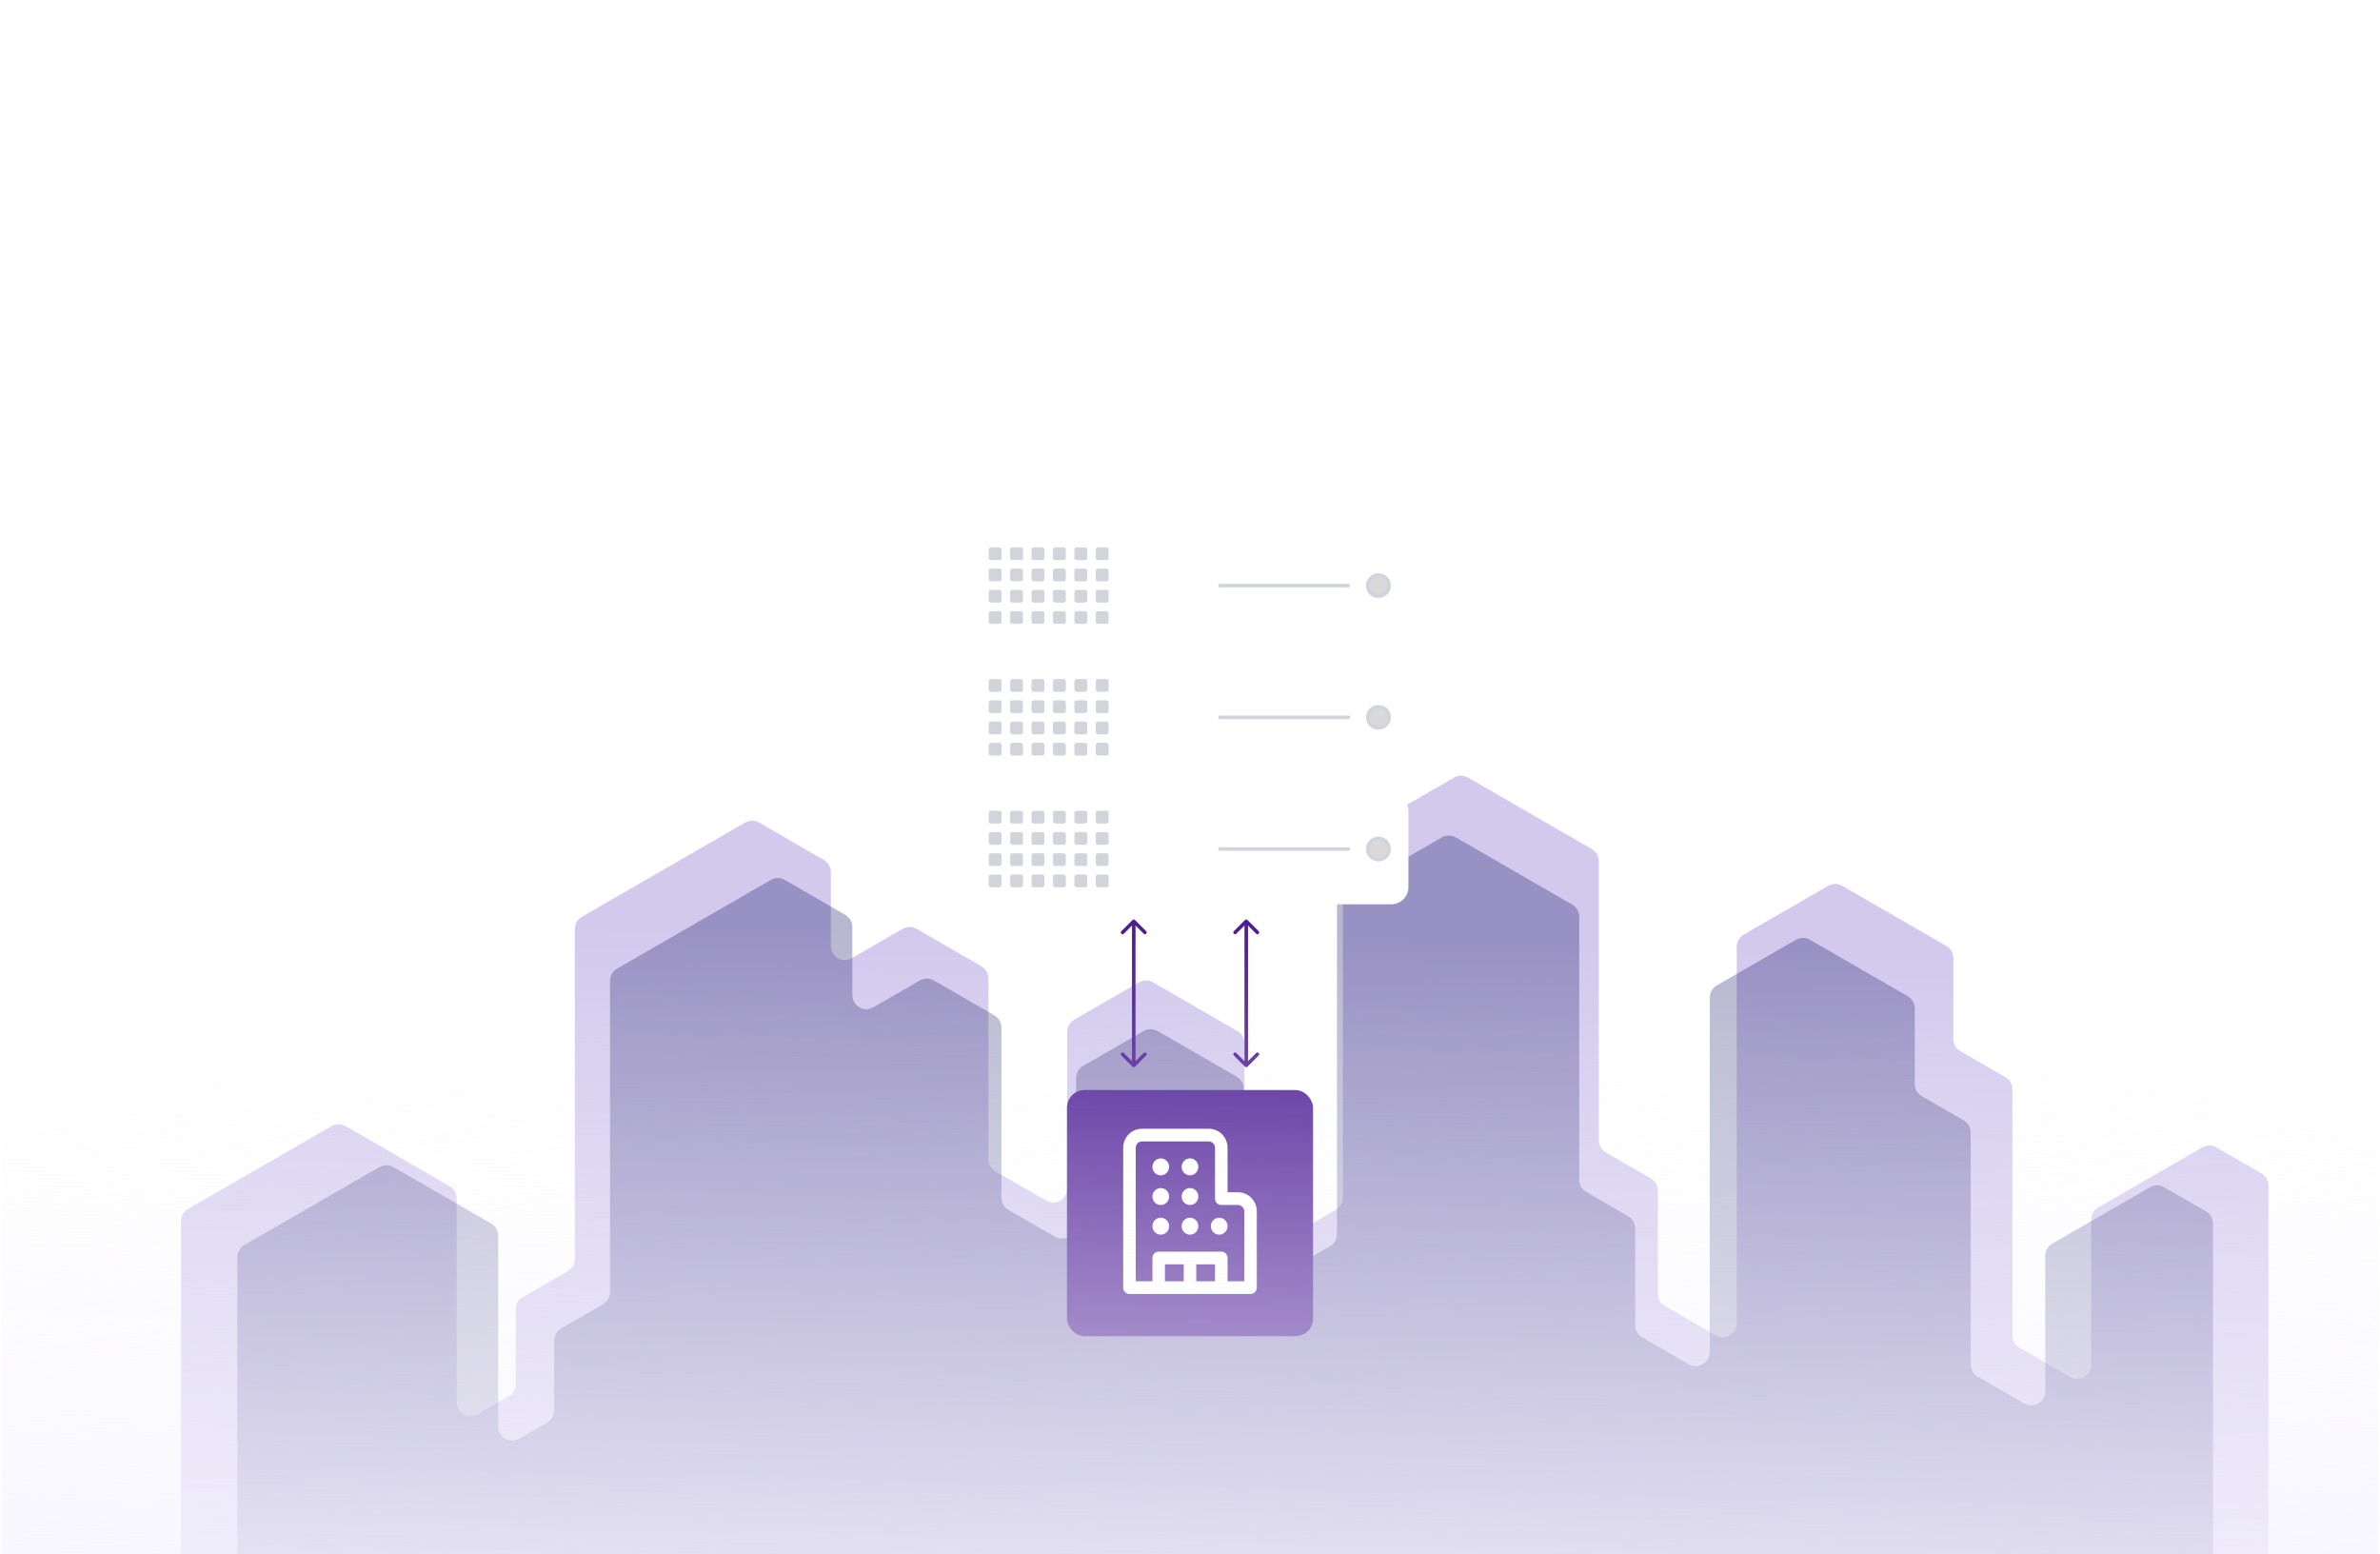 <svg width="677" height="442" viewBox="0 0 677 442" fill="none" xmlns="http://www.w3.org/2000/svg">
<mask id="mask0_6799_7013" style="mask-type:alpha" maskUnits="userSpaceOnUse" x="0" y="0" width="677" height="442">
<rect x="1" y="0.5" width="675" height="441" rx="9.5" fill="#F3F4F6" stroke="#D1D5DB"/>
</mask>
<g mask="url(#mask0_6799_7013)">
</g>
<g clip-path="url(#clip0_6799_7013)">
<path d="M0.5 332.423C0.5 327.952 3.353 324.061 7.667 322.886C44.158 312.948 212.146 269 329.219 269C446.748 269 630.307 313.292 669.134 323.001C673.553 324.106 676.5 328.048 676.5 332.604V478C676.5 483.523 672.023 488 666.5 488H10.5C4.977 488 0.5 483.523 0.5 478V332.423Z" fill="url(#paint0_linear_6799_7013)"/>
</g>
<path d="M55.5 618.523C53.291 618.523 51.5 616.732 51.5 614.523V347.298C51.5 345.869 52.262 344.549 53.499 343.834L94.301 320.263C95.539 319.549 97.064 319.548 98.302 320.263L127.908 337.354C129.146 338.069 129.909 339.389 129.909 340.818V398.705C129.909 401.784 133.242 403.709 135.908 402.169L144.712 397.087C145.95 396.372 146.712 395.052 146.712 393.623V372.373C146.712 370.944 147.474 369.624 148.71 368.909L161.518 361.506C162.754 360.791 163.516 359.471 163.516 358.043V264.202C163.516 262.773 164.279 261.452 165.517 260.738L211.94 233.945C213.178 233.231 214.702 233.231 215.94 233.946L234.341 244.57C235.578 245.285 236.341 246.605 236.341 248.034V269.017C236.341 272.095 239.673 274.02 242.34 272.481L256.754 264.163C257.992 263.449 259.516 263.449 260.754 264.164L279.155 274.788C280.392 275.503 281.155 276.823 281.155 278.252V329.691C281.155 331.121 281.919 332.443 283.159 333.157L297.572 341.458C300.239 342.993 303.568 341.069 303.568 337.991V293.459C303.568 292.03 304.331 290.709 305.568 289.995L323.969 279.37C325.207 278.656 326.731 278.656 327.969 279.37L351.979 293.228C353.217 293.943 353.979 295.263 353.979 296.693V352.138C353.979 355.217 357.312 357.142 359.979 355.603L379.99 344.053C381.227 343.338 381.99 342.018 381.99 340.588V241.71C381.99 240.281 382.752 238.961 383.99 238.246L413.597 221.155C414.835 220.44 416.36 220.44 417.597 221.155L452.802 241.48C454.039 242.194 454.802 243.515 454.802 244.944V324.291C454.802 325.72 455.564 327.041 456.802 327.756L469.605 335.147C470.843 335.861 471.605 337.182 471.605 338.611V368.001C471.605 369.431 472.368 370.751 473.606 371.466L488.02 379.783C490.686 381.322 494.019 379.398 494.019 376.319V269.254C494.019 267.824 494.781 266.504 496.019 265.789L520.03 251.931C521.267 251.216 522.792 251.216 524.029 251.931L553.637 269.023C554.874 269.737 555.637 271.058 555.637 272.487V295.489C555.637 296.918 556.399 298.238 557.637 298.953L570.44 306.344C571.678 307.059 572.44 308.379 572.44 309.808V379.806C572.44 381.235 573.203 382.556 574.44 383.27L588.841 391.585C591.508 393.125 594.841 391.2 594.841 388.121V346.87C594.841 345.441 595.604 344.12 596.842 343.406L626.462 326.313C627.699 325.599 629.224 325.599 630.461 326.314L643.265 333.705C644.503 334.42 645.265 335.74 645.265 337.169V614.523C645.265 616.732 643.474 618.523 641.265 618.523H55.5Z" fill="#EBE1FF"/>
<path d="M55.5 618.523C53.291 618.523 51.5 616.732 51.5 614.523V347.298C51.5 345.869 52.262 344.549 53.499 343.834L94.301 320.263C95.539 319.549 97.064 319.548 98.302 320.263L127.908 337.354C129.146 338.069 129.909 339.389 129.909 340.818V398.705C129.909 401.784 133.242 403.709 135.908 402.169L144.712 397.087C145.95 396.372 146.712 395.052 146.712 393.623V372.373C146.712 370.944 147.474 369.624 148.71 368.909L161.518 361.506C162.754 360.791 163.516 359.471 163.516 358.043V264.202C163.516 262.773 164.279 261.452 165.517 260.738L211.94 233.945C213.178 233.231 214.702 233.231 215.94 233.946L234.341 244.57C235.578 245.285 236.341 246.605 236.341 248.034V269.017C236.341 272.095 239.673 274.02 242.34 272.481L256.754 264.163C257.992 263.449 259.516 263.449 260.754 264.164L279.155 274.788C280.392 275.503 281.155 276.823 281.155 278.252V329.691C281.155 331.121 281.919 332.443 283.159 333.157L297.572 341.458C300.239 342.993 303.568 341.069 303.568 337.991V293.459C303.568 292.03 304.331 290.709 305.568 289.995L323.969 279.37C325.207 278.656 326.731 278.656 327.969 279.37L351.979 293.228C353.217 293.943 353.979 295.263 353.979 296.693V352.138C353.979 355.217 357.312 357.142 359.979 355.603L379.99 344.053C381.227 343.338 381.99 342.018 381.99 340.588V241.71C381.99 240.281 382.752 238.961 383.99 238.246L413.597 221.155C414.835 220.44 416.36 220.44 417.597 221.155L452.802 241.48C454.039 242.194 454.802 243.515 454.802 244.944V324.291C454.802 325.72 455.564 327.041 456.802 327.756L469.605 335.147C470.843 335.861 471.605 337.182 471.605 338.611V368.001C471.605 369.431 472.368 370.751 473.606 371.466L488.02 379.783C490.686 381.322 494.019 379.398 494.019 376.319V269.254C494.019 267.824 494.781 266.504 496.019 265.789L520.03 251.931C521.267 251.216 522.792 251.216 524.029 251.931L553.637 269.023C554.874 269.737 555.637 271.058 555.637 272.487V295.489C555.637 296.918 556.399 298.238 557.637 298.953L570.44 306.344C571.678 307.059 572.44 308.379 572.44 309.808V379.806C572.44 381.235 573.203 382.556 574.44 383.27L588.841 391.585C591.508 393.125 594.841 391.2 594.841 388.121V346.87C594.841 345.441 595.604 344.12 596.842 343.406L626.462 326.313C627.699 325.599 629.224 325.599 630.461 326.314L643.265 333.705C644.503 334.42 645.265 335.74 645.265 337.169V614.523C645.265 616.732 643.474 618.523 641.265 618.523H55.5Z" fill="#111061" fill-opacity="0.11"/>
<path d="M71.5 614C69.291 614 67.5 612.209 67.5 610V357.548C67.5 356.119 68.262 354.798 69.5 354.084L107.905 331.91C109.142 331.196 110.667 331.195 111.904 331.909L139.713 347.954C140.951 348.669 141.714 349.989 141.714 351.419V405.681C141.714 408.76 145.046 410.685 147.713 409.146L155.618 404.585C156.856 403.871 157.619 402.55 157.619 401.121V381.269C157.619 379.84 158.381 378.52 159.618 377.805L171.524 370.926C172.761 370.211 173.523 368.891 173.523 367.463V278.94C173.523 277.511 174.286 276.19 175.525 275.475L219.251 250.253C220.488 249.54 222.012 249.54 223.249 250.254L240.451 260.181C241.689 260.896 242.452 262.216 242.452 263.646V282.997C242.452 286.076 245.784 288 248.45 286.462L261.668 278.839C262.905 278.126 264.428 278.126 265.665 278.84L282.868 288.767C284.106 289.482 284.869 290.802 284.869 292.232V340.641C284.869 342.072 285.633 343.394 286.873 344.108L300.088 351.714C302.755 353.249 306.083 351.324 306.083 348.247V306.617C306.083 305.188 306.846 303.867 308.084 303.152L325.287 293.225C326.524 292.511 328.047 292.511 329.285 293.225L351.796 306.211C353.035 306.926 353.797 308.247 353.797 309.676V361.63C353.797 364.708 357.13 366.633 359.796 365.094L378.308 354.415C379.547 353.701 380.309 352.38 380.309 350.95V257.663C380.309 256.234 381.072 254.913 382.31 254.199L410.12 238.153C411.357 237.44 412.881 237.44 414.118 238.154L447.225 257.257C448.463 257.972 449.226 259.293 449.226 260.722V335.534C449.226 336.963 449.989 338.284 451.227 338.998L463.13 345.866C464.368 346.58 465.131 347.901 465.131 349.33V376.883C465.131 378.313 465.894 379.634 467.132 380.348L480.347 387.969C483.013 389.507 486.345 387.583 486.345 384.504V283.719C486.345 282.289 487.108 280.968 488.346 280.254L510.858 267.267C512.095 266.554 513.619 266.554 514.856 267.268L542.666 283.313C543.904 284.027 544.667 285.348 544.667 286.778V308.286C544.667 309.716 545.429 311.037 546.668 311.751L558.57 318.619C559.808 319.333 560.571 320.654 560.571 322.083V388.05C560.571 389.48 561.334 390.8 562.572 391.515L575.774 399.133C578.441 400.672 581.773 398.748 581.773 395.669V357.144C581.773 355.714 582.537 354.393 583.775 353.679L611.596 337.633C612.833 336.92 614.357 336.92 615.594 337.633L627.499 344.502C628.737 345.217 629.5 346.537 629.5 347.967V610C629.5 612.209 627.709 614 625.5 614H71.5Z" fill="#111061" fill-opacity="0.3"/>
<rect x="303.5" y="310" width="70" height="70" rx="5" fill="#4C1D95"/>
<path d="M330.186 329.436C328.874 329.436 327.811 330.515 327.811 331.846C327.811 333.177 328.874 334.256 330.186 334.256C331.497 334.256 332.56 333.177 332.56 331.846C332.56 330.515 331.497 329.436 330.186 329.436ZM327.811 348.718C327.811 347.387 328.874 346.308 330.186 346.308C331.497 346.308 332.56 347.387 332.56 348.718C332.56 350.049 331.497 351.128 330.186 351.128C328.874 351.128 327.811 350.049 327.811 348.718ZM330.186 337.872C328.874 337.872 327.811 338.951 327.811 340.282C327.811 341.613 328.874 342.692 330.186 342.692C331.497 342.692 332.56 341.613 332.56 340.282C332.56 338.951 331.497 337.872 330.186 337.872ZM336.122 331.846C336.122 330.515 337.185 329.436 338.497 329.436C339.808 329.436 340.871 330.515 340.871 331.846C340.871 333.177 339.808 334.256 338.497 334.256C337.185 334.256 336.122 333.177 336.122 331.846ZM338.497 346.308C337.185 346.308 336.122 347.387 336.122 348.718C336.122 350.049 337.185 351.128 338.497 351.128C339.808 351.128 340.871 350.049 340.871 348.718C340.871 347.387 339.808 346.308 338.497 346.308ZM344.433 348.718C344.433 347.387 345.496 346.308 346.808 346.308C348.119 346.308 349.182 347.387 349.182 348.718C349.182 350.049 348.119 351.128 346.808 351.128C345.496 351.128 344.433 350.049 344.433 348.718ZM338.497 337.872C337.185 337.872 336.122 338.951 336.122 340.282C336.122 341.613 337.185 342.692 338.497 342.692C339.808 342.692 340.871 341.613 340.871 340.282C340.871 338.951 339.808 337.872 338.497 337.872ZM324.843 321C321.892 321 319.5 323.428 319.5 326.423V366.192C319.5 367.191 320.297 368 321.281 368H355.719C356.703 368 357.5 367.191 357.5 366.192V344.498C357.5 341.503 355.108 339.075 352.157 339.075H349.182V326.423C349.182 323.428 346.79 321 343.839 321H324.843ZM323.062 326.423C323.062 325.425 323.859 324.615 324.843 324.615H343.839C344.823 324.615 345.62 325.425 345.62 326.423V340.883C345.62 341.881 346.418 342.691 347.401 342.691H352.157C353.141 342.691 353.938 343.5 353.938 344.498V364.385H349.182V357.756C349.182 356.758 348.385 355.949 347.401 355.949H329.592C328.608 355.949 327.811 356.758 327.811 357.756V364.385H323.062V326.423ZM345.62 359.564V364.385H340.278V359.564H345.62ZM336.716 359.564V364.385H331.373V359.564H336.716Z" fill="white"/>
<g clip-path="url(#clip1_6799_7013)">
<g filter="url(#filter0_d_6799_7013)">
<path d="M281.247 257.166L395.756 257.166C398.447 257.166 400.629 255.002 400.629 252.333L400.629 230.583C400.629 227.913 398.447 225.749 395.756 225.749L281.247 225.749C278.556 225.749 276.374 227.913 276.374 230.583L276.374 252.333C276.374 255.002 278.556 257.166 281.247 257.166Z" fill="white"/>
<path d="M392.103 238.437C390.421 238.437 389.058 239.789 389.058 241.458C389.058 243.126 390.421 244.479 392.103 244.479C393.785 244.479 395.148 243.126 395.148 241.458C395.148 239.789 393.785 238.437 392.103 238.437Z" fill="#D9D9D9" stroke="#D1D5DB"/>
<path d="M383.574 241.457L347.029 241.457" stroke="#D1D5DB" stroke-linecap="round"/>
<path d="M312.31 252.332L314.746 252.332C315.083 252.332 315.355 252.062 315.355 251.728L315.355 249.311C315.355 248.978 315.083 248.707 314.746 248.707L312.31 248.707C311.974 248.707 311.701 248.978 311.701 249.311L311.701 251.728C311.701 252.062 311.974 252.332 312.31 252.332Z" fill="#D1D5DB"/>
<path d="M306.22 252.332L308.657 252.332C308.993 252.332 309.266 252.062 309.266 251.728L309.266 249.311C309.266 248.978 308.993 248.707 308.657 248.707L306.22 248.707C305.884 248.707 305.611 248.978 305.611 249.311L305.611 251.728C305.611 252.062 305.884 252.332 306.22 252.332Z" fill="#D1D5DB"/>
<path d="M300.13 252.332L302.567 252.332C302.903 252.332 303.176 252.062 303.176 251.728L303.176 249.311C303.176 248.978 302.903 248.707 302.567 248.707L300.13 248.707C299.794 248.707 299.521 248.978 299.521 249.311L299.521 251.728C299.521 252.062 299.794 252.332 300.13 252.332Z" fill="#D1D5DB"/>
<path d="M294.037 252.332L296.473 252.332C296.809 252.332 297.082 252.062 297.082 251.728L297.082 249.311C297.082 248.978 296.809 248.707 296.473 248.707L294.037 248.707C293.7 248.707 293.427 248.978 293.427 249.311L293.427 251.728C293.427 252.062 293.7 252.332 294.037 252.332Z" fill="#D1D5DB"/>
<path d="M287.947 252.332L290.383 252.332C290.719 252.332 290.992 252.062 290.992 251.728L290.992 249.311C290.992 248.978 290.719 248.707 290.383 248.707L287.947 248.707C287.61 248.707 287.338 248.978 287.338 249.311L287.338 251.728C287.338 252.062 287.61 252.332 287.947 252.332Z" fill="#D1D5DB"/>
<path d="M281.857 252.332L284.293 252.332C284.63 252.332 284.902 252.062 284.902 251.728L284.902 249.311C284.902 248.978 284.63 248.707 284.293 248.707L281.857 248.707C281.52 248.707 281.248 248.978 281.248 249.311L281.248 251.728C281.248 252.062 281.52 252.332 281.857 252.332Z" fill="#D1D5DB"/>
<path d="M312.31 246.291L314.746 246.291C315.083 246.291 315.355 246.021 315.355 245.687L315.355 243.27C315.355 242.937 315.083 242.666 314.746 242.666L312.31 242.666C311.974 242.666 311.701 242.937 311.701 243.27L311.701 245.687C311.701 246.021 311.974 246.291 312.31 246.291Z" fill="#D1D5DB"/>
<path d="M306.22 246.291L308.657 246.291C308.993 246.291 309.266 246.021 309.266 245.687L309.266 243.27C309.266 242.937 308.993 242.666 308.657 242.666L306.22 242.666C305.884 242.666 305.611 242.937 305.611 243.27L305.611 245.687C305.611 246.021 305.884 246.291 306.22 246.291Z" fill="#D1D5DB"/>
<path d="M300.13 246.291L302.567 246.291C302.903 246.291 303.176 246.021 303.176 245.687L303.176 243.27C303.176 242.937 302.903 242.666 302.567 242.666L300.13 242.666C299.794 242.666 299.521 242.937 299.521 243.27L299.521 245.687C299.521 246.021 299.794 246.291 300.13 246.291Z" fill="#D1D5DB"/>
<path d="M294.037 246.291L296.473 246.291C296.809 246.291 297.082 246.021 297.082 245.687L297.082 243.27C297.082 242.937 296.809 242.666 296.473 242.666L294.037 242.666C293.7 242.666 293.427 242.937 293.427 243.27L293.427 245.687C293.427 246.021 293.7 246.291 294.037 246.291Z" fill="#D1D5DB"/>
<path d="M287.947 246.291L290.383 246.291C290.719 246.291 290.992 246.021 290.992 245.687L290.992 243.27C290.992 242.937 290.719 242.666 290.383 242.666L287.947 242.666C287.61 242.666 287.338 242.937 287.338 243.27L287.338 245.687C287.338 246.021 287.61 246.291 287.947 246.291Z" fill="#D1D5DB"/>
<path d="M281.857 246.291L284.293 246.291C284.63 246.291 284.902 246.021 284.902 245.687L284.902 243.27C284.902 242.937 284.63 242.666 284.293 242.666L281.857 242.666C281.52 242.666 281.248 242.937 281.248 243.27L281.248 245.687C281.248 246.021 281.52 246.291 281.857 246.291Z" fill="#D1D5DB"/>
<path d="M312.31 240.25L314.746 240.25C315.083 240.25 315.355 239.98 315.355 239.646L315.355 237.229C315.355 236.895 315.083 236.625 314.746 236.625L312.31 236.625C311.974 236.625 311.701 236.895 311.701 237.229L311.701 239.646C311.701 239.98 311.974 240.25 312.31 240.25Z" fill="#D1D5DB"/>
<path d="M306.22 240.25L308.657 240.25C308.993 240.25 309.266 239.98 309.266 239.646L309.266 237.229C309.266 236.895 308.993 236.625 308.657 236.625L306.22 236.625C305.884 236.625 305.611 236.895 305.611 237.229L305.611 239.646C305.611 239.98 305.884 240.25 306.22 240.25Z" fill="#D1D5DB"/>
<path d="M300.13 240.25L302.567 240.25C302.903 240.25 303.176 239.98 303.176 239.646L303.176 237.229C303.176 236.895 302.903 236.625 302.567 236.625L300.13 236.625C299.794 236.625 299.521 236.895 299.521 237.229L299.521 239.646C299.521 239.98 299.794 240.25 300.13 240.25Z" fill="#D1D5DB"/>
<path d="M294.037 240.25L296.473 240.25C296.809 240.25 297.082 239.98 297.082 239.646L297.082 237.229C297.082 236.895 296.809 236.625 296.473 236.625L294.037 236.625C293.7 236.625 293.427 236.895 293.427 237.229L293.427 239.646C293.427 239.98 293.7 240.25 294.037 240.25Z" fill="#D1D5DB"/>
<path d="M287.947 240.25L290.383 240.25C290.719 240.25 290.992 239.98 290.992 239.646L290.992 237.229C290.992 236.895 290.719 236.625 290.383 236.625L287.947 236.625C287.61 236.625 287.338 236.895 287.338 237.229L287.338 239.646C287.338 239.98 287.61 240.25 287.947 240.25Z" fill="#D1D5DB"/>
<path d="M281.857 240.25L284.293 240.25C284.63 240.25 284.902 239.98 284.902 239.646L284.902 237.229C284.902 236.895 284.63 236.625 284.293 236.625L281.857 236.625C281.52 236.625 281.248 236.895 281.248 237.229L281.248 239.646C281.248 239.98 281.52 240.25 281.857 240.25Z" fill="#D1D5DB"/>
<path d="M312.31 234.207L314.746 234.207C315.083 234.207 315.355 233.937 315.355 233.603L315.355 231.186C315.355 230.853 315.083 230.582 314.746 230.582L312.31 230.582C311.974 230.582 311.701 230.853 311.701 231.186L311.701 233.603C311.701 233.937 311.974 234.207 312.31 234.207Z" fill="#D1D5DB"/>
<path d="M306.22 234.207L308.657 234.207C308.993 234.207 309.266 233.937 309.266 233.603L309.266 231.186C309.266 230.853 308.993 230.582 308.657 230.582L306.22 230.582C305.884 230.582 305.611 230.853 305.611 231.186L305.611 233.603C305.611 233.937 305.884 234.207 306.22 234.207Z" fill="#D1D5DB"/>
<path d="M300.13 234.207L302.567 234.207C302.903 234.207 303.176 233.937 303.176 233.603L303.176 231.186C303.176 230.853 302.903 230.582 302.567 230.582L300.13 230.582C299.794 230.582 299.521 230.853 299.521 231.186L299.521 233.603C299.521 233.937 299.794 234.207 300.13 234.207Z" fill="#D1D5DB"/>
<path d="M294.037 234.207L296.473 234.207C296.809 234.207 297.082 233.937 297.082 233.603L297.082 231.186C297.082 230.853 296.809 230.582 296.473 230.582L294.037 230.582C293.7 230.582 293.427 230.853 293.427 231.186L293.427 233.603C293.427 233.937 293.7 234.207 294.037 234.207Z" fill="#D1D5DB"/>
<path d="M287.947 234.207L290.383 234.207C290.719 234.207 290.992 233.937 290.992 233.603L290.992 231.186C290.992 230.853 290.719 230.582 290.383 230.582L287.947 230.582C287.61 230.582 287.338 230.853 287.338 231.186L287.338 233.603C287.338 233.937 287.61 234.207 287.947 234.207Z" fill="#D1D5DB"/>
<path d="M281.857 234.207L284.293 234.207C284.63 234.207 284.902 233.937 284.902 233.603L284.902 231.186C284.902 230.853 284.63 230.582 284.293 230.582L281.857 230.582C281.52 230.582 281.248 230.853 281.248 231.186L281.248 233.603C281.248 233.937 281.52 234.207 281.857 234.207Z" fill="#D1D5DB"/>
</g>
<g filter="url(#filter1_d_6799_7013)">
<path d="M281.247 219.709L395.756 219.709C398.447 219.709 400.629 217.545 400.629 214.876L400.629 193.126C400.629 190.456 398.447 188.292 395.756 188.292L281.247 188.292C278.556 188.292 276.374 190.456 276.374 193.126L276.374 214.876C276.374 217.545 278.556 219.709 281.247 219.709Z" fill="white"/>
<path d="M392.103 200.98C390.421 200.98 389.058 202.332 389.058 204.001C389.058 205.669 390.421 207.021 392.103 207.021C393.785 207.021 395.148 205.669 395.148 204.001C395.148 202.332 393.785 200.98 392.103 200.98Z" fill="#D9D9D9" stroke="#D1D5DB"/>
<path d="M383.574 204L347.029 204" stroke="#D1D5DB" stroke-linecap="round"/>
<path d="M312.31 214.875L314.746 214.875C315.083 214.875 315.355 214.605 315.355 214.271L315.355 211.854C315.355 211.52 315.083 211.25 314.746 211.25L312.31 211.25C311.974 211.25 311.701 211.52 311.701 211.854L311.701 214.271C311.701 214.605 311.974 214.875 312.31 214.875Z" fill="#D1D5DB"/>
<path d="M306.22 214.875L308.657 214.875C308.993 214.875 309.266 214.605 309.266 214.271L309.266 211.854C309.266 211.52 308.993 211.25 308.657 211.25L306.22 211.25C305.884 211.25 305.611 211.52 305.611 211.854L305.611 214.271C305.611 214.605 305.884 214.875 306.22 214.875Z" fill="#D1D5DB"/>
<path d="M300.13 214.875L302.567 214.875C302.903 214.875 303.176 214.605 303.176 214.271L303.176 211.854C303.176 211.52 302.903 211.25 302.567 211.25L300.13 211.25C299.794 211.25 299.521 211.52 299.521 211.854L299.521 214.271C299.521 214.605 299.794 214.875 300.13 214.875Z" fill="#D1D5DB"/>
<path d="M294.037 214.875L296.473 214.875C296.809 214.875 297.082 214.605 297.082 214.271L297.082 211.854C297.082 211.52 296.809 211.25 296.473 211.25L294.037 211.25C293.7 211.25 293.427 211.52 293.427 211.854L293.427 214.271C293.427 214.605 293.7 214.875 294.037 214.875Z" fill="#D1D5DB"/>
<path d="M287.947 214.875L290.383 214.875C290.719 214.875 290.992 214.605 290.992 214.271L290.992 211.854C290.992 211.52 290.719 211.25 290.383 211.25L287.947 211.25C287.61 211.25 287.338 211.52 287.338 211.854L287.338 214.271C287.338 214.605 287.61 214.875 287.947 214.875Z" fill="#D1D5DB"/>
<path d="M281.857 214.875L284.293 214.875C284.63 214.875 284.902 214.605 284.902 214.271L284.902 211.854C284.902 211.52 284.63 211.25 284.293 211.25L281.857 211.25C281.52 211.25 281.248 211.52 281.248 211.854L281.248 214.271C281.248 214.605 281.52 214.875 281.857 214.875Z" fill="#D1D5DB"/>
<path d="M312.31 208.834L314.746 208.834C315.083 208.834 315.355 208.563 315.355 208.23L315.355 205.813C315.355 205.479 315.083 205.209 314.746 205.209L312.31 205.209C311.974 205.209 311.701 205.479 311.701 205.813L311.701 208.23C311.701 208.563 311.974 208.834 312.31 208.834Z" fill="#D1D5DB"/>
<path d="M306.22 208.834L308.657 208.834C308.993 208.834 309.266 208.563 309.266 208.23L309.266 205.813C309.266 205.479 308.993 205.209 308.657 205.209L306.22 205.209C305.884 205.209 305.611 205.479 305.611 205.813L305.611 208.23C305.611 208.563 305.884 208.834 306.22 208.834Z" fill="#D1D5DB"/>
<path d="M300.13 208.834L302.567 208.834C302.903 208.834 303.176 208.563 303.176 208.23L303.176 205.813C303.176 205.479 302.903 205.209 302.567 205.209L300.13 205.209C299.794 205.209 299.521 205.479 299.521 205.813L299.521 208.23C299.521 208.563 299.794 208.834 300.13 208.834Z" fill="#D1D5DB"/>
<path d="M294.037 208.834L296.473 208.834C296.809 208.834 297.082 208.563 297.082 208.23L297.082 205.813C297.082 205.479 296.809 205.209 296.473 205.209L294.037 205.209C293.7 205.209 293.427 205.479 293.427 205.813L293.427 208.23C293.427 208.563 293.7 208.834 294.037 208.834Z" fill="#D1D5DB"/>
<path d="M287.947 208.834L290.383 208.834C290.719 208.834 290.992 208.563 290.992 208.23L290.992 205.813C290.992 205.479 290.719 205.209 290.383 205.209L287.947 205.209C287.61 205.209 287.338 205.479 287.338 205.813L287.338 208.23C287.338 208.563 287.61 208.834 287.947 208.834Z" fill="#D1D5DB"/>
<path d="M281.857 208.834L284.293 208.834C284.63 208.834 284.902 208.563 284.902 208.23L284.902 205.813C284.902 205.479 284.63 205.209 284.293 205.209L281.857 205.209C281.52 205.209 281.248 205.479 281.248 205.813L281.248 208.23C281.248 208.563 281.52 208.834 281.857 208.834Z" fill="#D1D5DB"/>
<path d="M312.31 202.793L314.746 202.793C315.083 202.793 315.355 202.522 315.355 202.189L315.355 199.772C315.355 199.438 315.083 199.168 314.746 199.168L312.31 199.168C311.974 199.168 311.701 199.438 311.701 199.772L311.701 202.189C311.701 202.522 311.974 202.793 312.31 202.793Z" fill="#D1D5DB"/>
<path d="M306.22 202.793L308.657 202.793C308.993 202.793 309.266 202.522 309.266 202.189L309.266 199.772C309.266 199.438 308.993 199.168 308.657 199.168L306.22 199.168C305.884 199.168 305.611 199.438 305.611 199.772L305.611 202.189C305.611 202.522 305.884 202.793 306.22 202.793Z" fill="#D1D5DB"/>
<path d="M300.13 202.793L302.567 202.793C302.903 202.793 303.176 202.522 303.176 202.189L303.176 199.772C303.176 199.438 302.903 199.168 302.567 199.168L300.13 199.168C299.794 199.168 299.521 199.438 299.521 199.772L299.521 202.189C299.521 202.522 299.794 202.793 300.13 202.793Z" fill="#D1D5DB"/>
<path d="M294.037 202.793L296.473 202.793C296.809 202.793 297.082 202.522 297.082 202.189L297.082 199.772C297.082 199.438 296.809 199.168 296.473 199.168L294.037 199.168C293.7 199.168 293.427 199.438 293.427 199.772L293.427 202.189C293.427 202.522 293.7 202.793 294.037 202.793Z" fill="#D1D5DB"/>
<path d="M287.947 202.793L290.383 202.793C290.719 202.793 290.992 202.522 290.992 202.189L290.992 199.772C290.992 199.438 290.719 199.168 290.383 199.168L287.947 199.168C287.61 199.168 287.338 199.438 287.338 199.772L287.338 202.189C287.338 202.522 287.61 202.793 287.947 202.793Z" fill="#D1D5DB"/>
<path d="M281.857 202.793L284.293 202.793C284.63 202.793 284.902 202.522 284.902 202.189L284.902 199.772C284.902 199.438 284.63 199.168 284.293 199.168L281.857 199.168C281.52 199.168 281.248 199.438 281.248 199.772L281.248 202.189C281.248 202.522 281.52 202.793 281.857 202.793Z" fill="#D1D5DB"/>
<path d="M312.31 196.75L314.746 196.75C315.083 196.75 315.355 196.48 315.355 196.146L315.355 193.729C315.355 193.395 315.083 193.125 314.746 193.125L312.31 193.125C311.974 193.125 311.701 193.395 311.701 193.729L311.701 196.146C311.701 196.48 311.974 196.75 312.31 196.75Z" fill="#D1D5DB"/>
<path d="M306.22 196.75L308.657 196.75C308.993 196.75 309.266 196.48 309.266 196.146L309.266 193.729C309.266 193.395 308.993 193.125 308.657 193.125L306.22 193.125C305.884 193.125 305.611 193.395 305.611 193.729L305.611 196.146C305.611 196.48 305.884 196.75 306.22 196.75Z" fill="#D1D5DB"/>
<path d="M300.13 196.75L302.567 196.75C302.903 196.75 303.176 196.48 303.176 196.146L303.176 193.729C303.176 193.395 302.903 193.125 302.567 193.125L300.13 193.125C299.794 193.125 299.521 193.395 299.521 193.729L299.521 196.146C299.521 196.48 299.794 196.75 300.13 196.75Z" fill="#D1D5DB"/>
<path d="M294.037 196.75L296.473 196.75C296.809 196.75 297.082 196.48 297.082 196.146L297.082 193.729C297.082 193.395 296.809 193.125 296.473 193.125L294.037 193.125C293.7 193.125 293.427 193.395 293.427 193.729L293.427 196.146C293.427 196.48 293.7 196.75 294.037 196.75Z" fill="#D1D5DB"/>
<path d="M287.947 196.75L290.383 196.75C290.719 196.75 290.992 196.48 290.992 196.146L290.992 193.729C290.992 193.395 290.719 193.125 290.383 193.125L287.947 193.125C287.61 193.125 287.338 193.395 287.338 193.729L287.338 196.146C287.338 196.48 287.61 196.75 287.947 196.75Z" fill="#D1D5DB"/>
<path d="M281.857 196.75L284.293 196.75C284.63 196.75 284.902 196.48 284.902 196.146L284.902 193.729C284.902 193.395 284.63 193.125 284.293 193.125L281.857 193.125C281.52 193.125 281.248 193.395 281.248 193.729L281.248 196.146C281.248 196.48 281.52 196.75 281.857 196.75Z" fill="#D1D5DB"/>
</g>
<g filter="url(#filter2_d_6799_7013)">
<path d="M281.247 182.25L395.756 182.25C398.447 182.25 400.629 180.086 400.629 177.417L400.629 155.667C400.629 152.997 398.447 150.833 395.756 150.833L281.247 150.833C278.556 150.833 276.374 152.997 276.374 155.667L276.374 177.417C276.374 180.086 278.556 182.25 281.247 182.25Z" fill="white"/>
<path d="M392.103 163.521C390.421 163.521 389.058 164.873 389.058 166.542C389.058 168.21 390.421 169.562 392.103 169.562C393.785 169.562 395.148 168.21 395.148 166.542C395.148 164.873 393.785 163.521 392.103 163.521Z" fill="#D9D9D9" stroke="#D1D5DB"/>
<path d="M383.574 166.541L347.029 166.541" stroke="#D1D5DB" stroke-linecap="round"/>
<path d="M312.31 177.416L314.746 177.416C315.083 177.416 315.355 177.146 315.355 176.812L315.355 174.395C315.355 174.062 315.083 173.791 314.746 173.791L312.31 173.791C311.974 173.791 311.701 174.062 311.701 174.395L311.701 176.812C311.701 177.146 311.974 177.416 312.31 177.416Z" fill="#D1D5DB"/>
<path d="M306.22 177.416L308.657 177.416C308.993 177.416 309.266 177.146 309.266 176.812L309.266 174.395C309.266 174.062 308.993 173.791 308.657 173.791L306.22 173.791C305.884 173.791 305.611 174.062 305.611 174.395L305.611 176.812C305.611 177.146 305.884 177.416 306.22 177.416Z" fill="#D1D5DB"/>
<path d="M300.13 177.416L302.567 177.416C302.903 177.416 303.176 177.146 303.176 176.812L303.176 174.395C303.176 174.062 302.903 173.791 302.567 173.791L300.13 173.791C299.794 173.791 299.521 174.062 299.521 174.395L299.521 176.812C299.521 177.146 299.794 177.416 300.13 177.416Z" fill="#D1D5DB"/>
<path d="M294.037 177.416L296.473 177.416C296.809 177.416 297.082 177.146 297.082 176.812L297.082 174.395C297.082 174.062 296.809 173.791 296.473 173.791L294.037 173.791C293.7 173.791 293.427 174.062 293.427 174.395L293.427 176.812C293.427 177.146 293.7 177.416 294.037 177.416Z" fill="#D1D5DB"/>
<path d="M287.947 177.416L290.383 177.416C290.719 177.416 290.992 177.146 290.992 176.812L290.992 174.395C290.992 174.062 290.719 173.791 290.383 173.791L287.947 173.791C287.61 173.791 287.338 174.062 287.338 174.395L287.338 176.812C287.338 177.146 287.61 177.416 287.947 177.416Z" fill="#D1D5DB"/>
<path d="M281.857 177.416L284.293 177.416C284.63 177.416 284.902 177.146 284.902 176.812L284.902 174.395C284.902 174.062 284.63 173.791 284.293 173.791L281.857 173.791C281.52 173.791 281.248 174.062 281.248 174.395L281.248 176.812C281.248 177.146 281.52 177.416 281.857 177.416Z" fill="#D1D5DB"/>
<path d="M312.31 171.375L314.746 171.375C315.083 171.375 315.355 171.105 315.355 170.771L315.355 168.354C315.355 168.02 315.083 167.75 314.746 167.75L312.31 167.75C311.974 167.75 311.701 168.02 311.701 168.354L311.701 170.771C311.701 171.105 311.974 171.375 312.31 171.375Z" fill="#D1D5DB"/>
<path d="M306.22 171.375L308.657 171.375C308.993 171.375 309.266 171.105 309.266 170.771L309.266 168.354C309.266 168.02 308.993 167.75 308.657 167.75L306.22 167.75C305.884 167.75 305.611 168.02 305.611 168.354L305.611 170.771C305.611 171.105 305.884 171.375 306.22 171.375Z" fill="#D1D5DB"/>
<path d="M300.13 171.375L302.567 171.375C302.903 171.375 303.176 171.105 303.176 170.771L303.176 168.354C303.176 168.02 302.903 167.75 302.567 167.75L300.13 167.75C299.794 167.75 299.521 168.02 299.521 168.354L299.521 170.771C299.521 171.105 299.794 171.375 300.13 171.375Z" fill="#D1D5DB"/>
<path d="M294.037 171.375L296.473 171.375C296.809 171.375 297.082 171.105 297.082 170.771L297.082 168.354C297.082 168.02 296.809 167.75 296.473 167.75L294.037 167.75C293.7 167.75 293.427 168.02 293.427 168.354L293.427 170.771C293.427 171.105 293.7 171.375 294.037 171.375Z" fill="#D1D5DB"/>
<path d="M287.947 171.375L290.383 171.375C290.719 171.375 290.992 171.105 290.992 170.771L290.992 168.354C290.992 168.02 290.719 167.75 290.383 167.75L287.947 167.75C287.61 167.75 287.338 168.02 287.338 168.354L287.338 170.771C287.338 171.105 287.61 171.375 287.947 171.375Z" fill="#D1D5DB"/>
<path d="M281.857 171.375L284.293 171.375C284.63 171.375 284.902 171.105 284.902 170.771L284.902 168.354C284.902 168.02 284.63 167.75 284.293 167.75L281.857 167.75C281.52 167.75 281.248 168.02 281.248 168.354L281.248 170.771C281.248 171.105 281.52 171.375 281.857 171.375Z" fill="#D1D5DB"/>
<path d="M312.31 165.334L314.746 165.334C315.083 165.334 315.355 165.063 315.355 164.73L315.355 162.313C315.355 161.979 315.083 161.709 314.746 161.709L312.31 161.709C311.974 161.709 311.701 161.979 311.701 162.313L311.701 164.73C311.701 165.063 311.974 165.334 312.31 165.334Z" fill="#D1D5DB"/>
<path d="M306.22 165.334L308.657 165.334C308.993 165.334 309.266 165.063 309.266 164.73L309.266 162.313C309.266 161.979 308.993 161.709 308.657 161.709L306.22 161.709C305.884 161.709 305.611 161.979 305.611 162.313L305.611 164.73C305.611 165.063 305.884 165.334 306.22 165.334Z" fill="#D1D5DB"/>
<path d="M300.13 165.334L302.567 165.334C302.903 165.334 303.176 165.063 303.176 164.73L303.176 162.313C303.176 161.979 302.903 161.709 302.567 161.709L300.13 161.709C299.794 161.709 299.521 161.979 299.521 162.313L299.521 164.73C299.521 165.063 299.794 165.334 300.13 165.334Z" fill="#D1D5DB"/>
<path d="M294.037 165.334L296.473 165.334C296.809 165.334 297.082 165.063 297.082 164.73L297.082 162.313C297.082 161.979 296.809 161.709 296.473 161.709L294.037 161.709C293.7 161.709 293.427 161.979 293.427 162.313L293.427 164.73C293.427 165.063 293.7 165.334 294.037 165.334Z" fill="#D1D5DB"/>
<path d="M287.947 165.334L290.383 165.334C290.719 165.334 290.992 165.063 290.992 164.73L290.992 162.313C290.992 161.979 290.719 161.709 290.383 161.709L287.947 161.709C287.61 161.709 287.338 161.979 287.338 162.313L287.338 164.73C287.338 165.063 287.61 165.334 287.947 165.334Z" fill="#D1D5DB"/>
<path d="M281.857 165.334L284.293 165.334C284.63 165.334 284.902 165.063 284.902 164.73L284.902 162.313C284.902 161.979 284.63 161.709 284.293 161.709L281.857 161.709C281.52 161.709 281.248 161.979 281.248 162.313L281.248 164.73C281.248 165.063 281.52 165.334 281.857 165.334Z" fill="#D1D5DB"/>
<path d="M312.31 159.291L314.746 159.291C315.083 159.291 315.355 159.021 315.355 158.687L315.355 156.27C315.355 155.937 315.083 155.666 314.746 155.666L312.31 155.666C311.974 155.666 311.701 155.937 311.701 156.27L311.701 158.687C311.701 159.021 311.974 159.291 312.31 159.291Z" fill="#D1D5DB"/>
<path d="M306.22 159.291L308.657 159.291C308.993 159.291 309.266 159.021 309.266 158.687L309.266 156.27C309.266 155.937 308.993 155.666 308.657 155.666L306.22 155.666C305.884 155.666 305.611 155.937 305.611 156.27L305.611 158.687C305.611 159.021 305.884 159.291 306.22 159.291Z" fill="#D1D5DB"/>
<path d="M300.13 159.291L302.567 159.291C302.903 159.291 303.176 159.021 303.176 158.687L303.176 156.27C303.176 155.937 302.903 155.666 302.567 155.666L300.13 155.666C299.794 155.666 299.521 155.937 299.521 156.27L299.521 158.687C299.521 159.021 299.794 159.291 300.13 159.291Z" fill="#D1D5DB"/>
<path d="M294.037 159.291L296.473 159.291C296.809 159.291 297.082 159.021 297.082 158.687L297.082 156.27C297.082 155.937 296.809 155.666 296.473 155.666L294.037 155.666C293.7 155.666 293.427 155.937 293.427 156.27L293.427 158.687C293.427 159.021 293.7 159.291 294.037 159.291Z" fill="#D1D5DB"/>
<path d="M287.947 159.291L290.383 159.291C290.719 159.291 290.992 159.021 290.992 158.687L290.992 156.27C290.992 155.937 290.719 155.666 290.383 155.666L287.947 155.666C287.61 155.666 287.338 155.937 287.338 156.27L287.338 158.687C287.338 159.021 287.61 159.291 287.947 159.291Z" fill="#D1D5DB"/>
<path d="M281.857 159.291L284.293 159.291C284.63 159.291 284.902 159.021 284.902 158.687L284.902 156.27C284.902 155.937 284.63 155.666 284.293 155.666L281.857 155.666C281.52 155.666 281.248 155.937 281.248 156.27L281.248 158.687C281.248 159.021 281.52 159.291 281.857 159.291Z" fill="#D1D5DB"/>
</g>
</g>
<path d="M354.146 303.354C354.342 303.549 354.658 303.549 354.854 303.354L358.036 300.172C358.231 299.976 358.231 299.66 358.036 299.464C357.84 299.269 357.524 299.269 357.328 299.464L354.5 302.293L351.672 299.464C351.476 299.269 351.16 299.269 350.964 299.464C350.769 299.66 350.769 299.976 350.964 300.172L354.146 303.354ZM354.854 261.646C354.658 261.451 354.342 261.451 354.146 261.646L350.964 264.828C350.769 265.024 350.769 265.34 350.964 265.536C351.16 265.731 351.476 265.731 351.672 265.536L354.5 262.707L357.328 265.536C357.524 265.731 357.84 265.731 358.036 265.536C358.231 265.34 358.231 265.024 358.036 264.828L354.854 261.646ZM355 303L355 262L354 262L354 303L355 303Z" fill="#4C1D95"/>
<path d="M322.854 261.646C322.658 261.451 322.342 261.451 322.146 261.646L318.964 264.828C318.769 265.024 318.769 265.34 318.964 265.536C319.16 265.731 319.476 265.731 319.672 265.536L322.5 262.707L325.328 265.536C325.524 265.731 325.84 265.731 326.036 265.536C326.231 265.34 326.231 265.024 326.036 264.828L322.854 261.646ZM322.146 303.354C322.342 303.549 322.658 303.549 322.854 303.354L326.036 300.172C326.231 299.976 326.231 299.66 326.036 299.464C325.84 299.269 325.524 299.269 325.328 299.464L322.5 302.293L319.672 299.464C319.476 299.269 319.16 299.269 318.964 299.464C318.769 299.66 318.769 299.976 318.964 300.172L322.146 303.354ZM322 262L322 303L323 303L323 262L322 262Z" fill="#4C1D95"/>
<path d="M676.5 305.74C676.5 301.469 673.909 297.715 669.854 296.377C634.47 284.696 465.421 231 347.781 231C229.766 231 45.173 285.039 7.391 296.487C3.21 297.754 0.5 301.575 0.5 305.943L0.5 486C0.5 491.523 4.977 496 10.5 496L666.5 496C672.023 496 676.5 491.523 676.5 486L676.5 305.74Z" fill="url(#paint1_linear_6799_7013)"/>
<defs>
<filter id="filter0_d_6799_7013" x="272.375" y="221.75" width="132.254" height="39.416" filterUnits="userSpaceOnUse" color-interpolation-filters="sRGB">
<feFlood flood-opacity="0" result="BackgroundImageFix"/>
<feColorMatrix in="SourceAlpha" type="matrix" values="0 0 0 0 0 0 0 0 0 0 0 0 0 0 0 0 0 0 127 0" result="hardAlpha"/>
<feOffset/>
<feGaussianBlur stdDeviation="2"/>
<feComposite in2="hardAlpha" operator="out"/>
<feColorMatrix type="matrix" values="0 0 0 0 0 0 0 0 0 0 0 0 0 0 0 0 0 0 0.25 0"/>
<feBlend mode="normal" in2="BackgroundImageFix" result="effect1_dropShadow_6799_7013"/>
<feBlend mode="normal" in="SourceGraphic" in2="effect1_dropShadow_6799_7013" result="shape"/>
</filter>
<filter id="filter1_d_6799_7013" x="272.375" y="184.293" width="132.254" height="39.416" filterUnits="userSpaceOnUse" color-interpolation-filters="sRGB">
<feFlood flood-opacity="0" result="BackgroundImageFix"/>
<feColorMatrix in="SourceAlpha" type="matrix" values="0 0 0 0 0 0 0 0 0 0 0 0 0 0 0 0 0 0 127 0" result="hardAlpha"/>
<feOffset/>
<feGaussianBlur stdDeviation="2"/>
<feComposite in2="hardAlpha" operator="out"/>
<feColorMatrix type="matrix" values="0 0 0 0 0 0 0 0 0 0 0 0 0 0 0 0 0 0 0.25 0"/>
<feBlend mode="normal" in2="BackgroundImageFix" result="effect1_dropShadow_6799_7013"/>
<feBlend mode="normal" in="SourceGraphic" in2="effect1_dropShadow_6799_7013" result="shape"/>
</filter>
<filter id="filter2_d_6799_7013" x="272.375" y="146.834" width="132.254" height="39.416" filterUnits="userSpaceOnUse" color-interpolation-filters="sRGB">
<feFlood flood-opacity="0" result="BackgroundImageFix"/>
<feColorMatrix in="SourceAlpha" type="matrix" values="0 0 0 0 0 0 0 0 0 0 0 0 0 0 0 0 0 0 127 0" result="hardAlpha"/>
<feOffset/>
<feGaussianBlur stdDeviation="2"/>
<feComposite in2="hardAlpha" operator="out"/>
<feColorMatrix type="matrix" values="0 0 0 0 0 0 0 0 0 0 0 0 0 0 0 0 0 0 0.25 0"/>
<feBlend mode="normal" in2="BackgroundImageFix" result="effect1_dropShadow_6799_7013"/>
<feBlend mode="normal" in="SourceGraphic" in2="effect1_dropShadow_6799_7013" result="shape"/>
</filter>
<linearGradient id="paint0_linear_6799_7013" x1="323.804" y1="298.051" x2="327.033" y2="488.05" gradientUnits="userSpaceOnUse">
<stop stop-color="white" stop-opacity="0"/>
<stop offset="1" stop-color="#F6F4FF"/>
</linearGradient>
<linearGradient id="paint1_linear_6799_7013" x1="353.196" y1="266.153" x2="348.468" y2="496.03" gradientUnits="userSpaceOnUse">
<stop stop-color="white" stop-opacity="0"/>
<stop offset="1" stop-color="#F6F4FF"/>
</linearGradient>
<clipPath id="clip0_6799_7013">
<rect x="0.5" y="47" width="676" height="441" rx="9" fill="white"/>
</clipPath>
<clipPath id="clip1_6799_7013">
<rect width="134" height="116" fill="white" transform="translate(405.5 262) rotate(-180)"/>
</clipPath>
</defs>
</svg>
